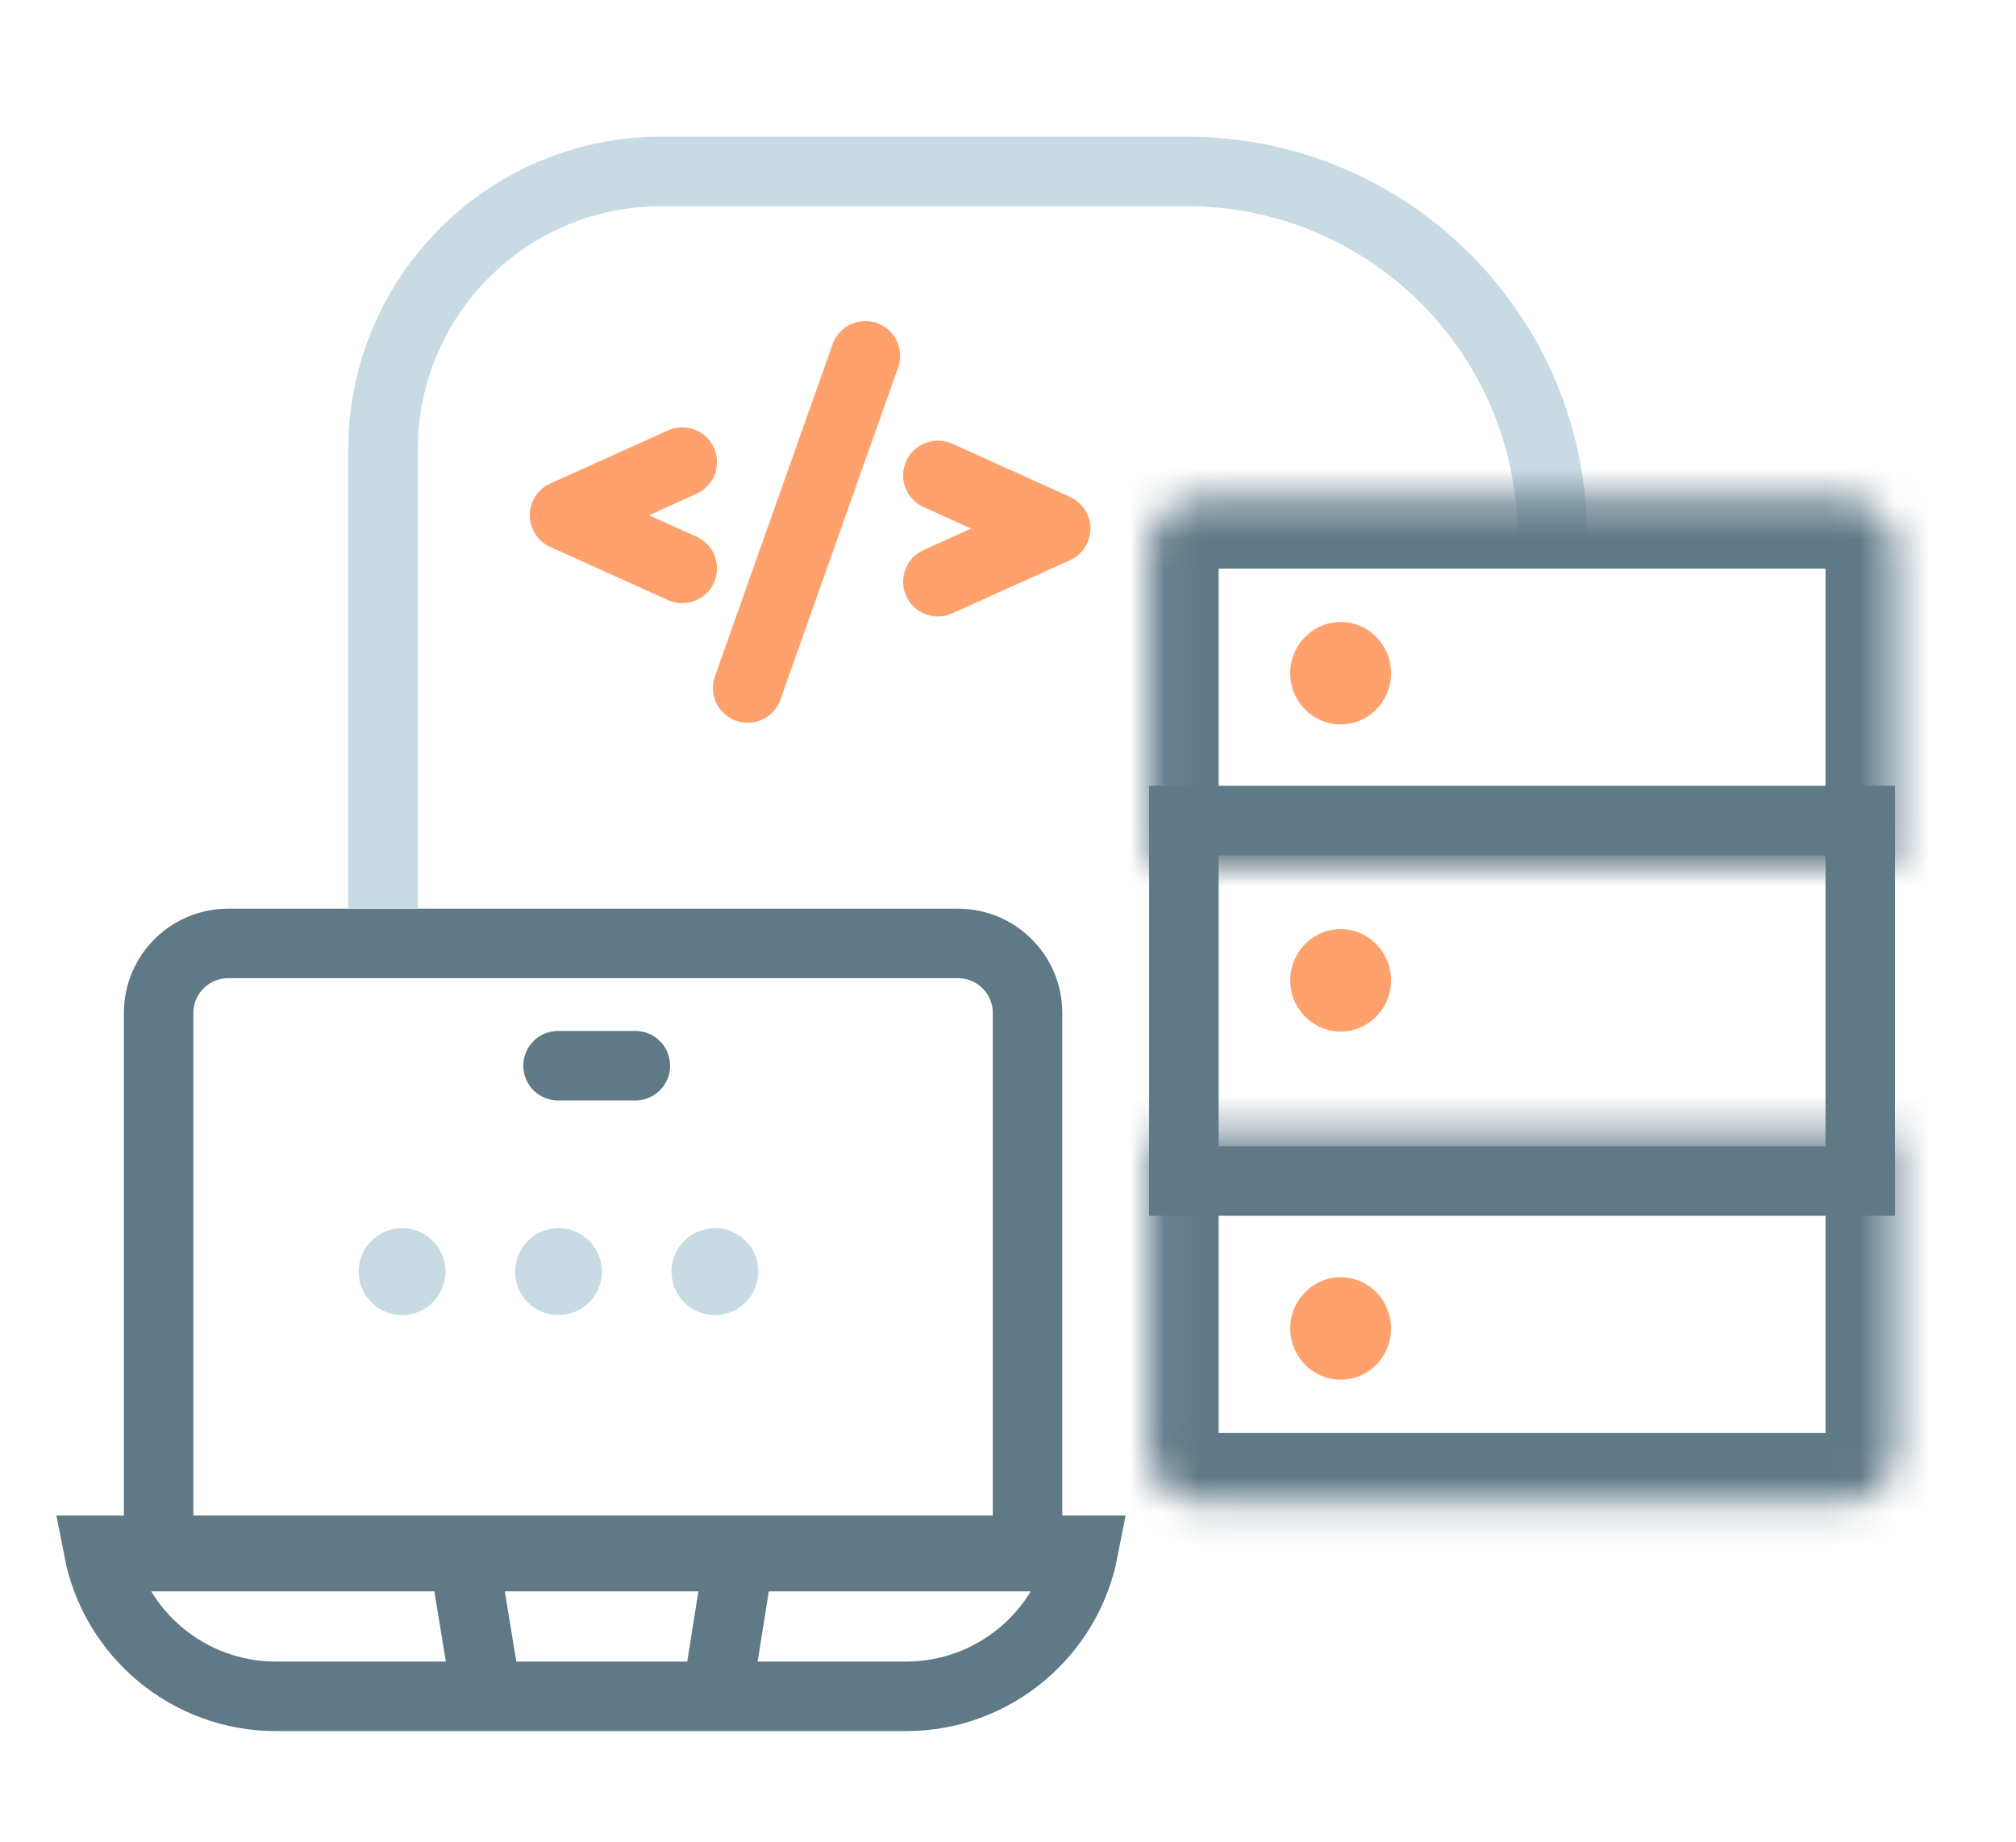 <svg width="58" height="53" viewBox="0 0 58 53" fill="none" xmlns="http://www.w3.org/2000/svg">
<path d="M16.055 30.657H18.279" stroke="#5F7987" stroke-width="2" stroke-linecap="round"/>
<path d="M4.564 29.14C4.564 28.035 5.46 27.14 6.564 27.14H27.562C28.666 27.14 29.562 28.035 29.562 29.14V44.778H4.564V29.14Z" stroke="#5F7987" stroke-width="2"/>
<path d="M13.414 45.196L14.109 49.431" stroke="#5F7987" stroke-width="2"/>
<path d="M21.198 45.196L20.503 49.572" stroke="#5F7987" stroke-width="2"/>
<path d="M31.17 44.598C30.704 46.991 28.596 48.798 26.066 48.798H7.941C5.41 48.798 3.302 46.991 2.836 44.598H31.17Z" stroke="#5F7987" stroke-width="2"/>
<circle cx="11.568" cy="36.58" r="1.25" fill="#C8DAE4"/>
<circle cx="16.068" cy="36.58" r="1.25" fill="#C8DAE4"/>
<circle cx="20.568" cy="36.58" r="1.25" fill="#C8DAE4"/>
<path d="M19.628 13.293L16.24 14.822L19.628 16.351" stroke="#FFA16D" stroke-width="2" stroke-linecap="round" stroke-linejoin="round"/>
<path d="M26.983 13.676L30.37 15.205L26.983 16.734" stroke="#FFA16D" stroke-width="2" stroke-linecap="round" stroke-linejoin="round"/>
<path d="M24.897 10.235L21.51 19.792" stroke="#FFA16D" stroke-width="2" stroke-linecap="round" stroke-linejoin="round"/>
<path d="M11.02 26.14V12.933C11.02 8.515 14.602 4.933 19.02 4.933H34.154C39.956 4.933 44.66 9.637 44.66 15.44V15.44" stroke="#C8DAE4" stroke-width="2"/>
<ellipse cx="38.57" cy="28.201" rx="1.45" ry="1.473" fill="#FFA16D"/>
<ellipse cx="38.57" cy="19.366" rx="1.45" ry="1.473" fill="#FFA16D"/>
<ellipse cx="38.57" cy="38.216" rx="1.45" ry="1.473" fill="#FFA16D"/>
<mask id="path-16-inside-1_8777_10963" fill="white">
<path d="M33.06 15.858C33.06 15.03 33.732 14.358 34.56 14.358H53.02C53.848 14.358 54.52 15.03 54.52 15.858V24.962H33.06V15.858Z"/>
</mask>
<path d="M33.06 15.858C33.06 15.03 33.732 14.358 34.56 14.358H53.02C53.848 14.358 54.52 15.03 54.52 15.858V24.962H33.06V15.858Z" stroke="#5F7987" stroke-width="4" mask="url(#path-16-inside-1_8777_10963)"/>
<rect x="34.06" y="23.605" width="19.46" height="10.37" stroke="#5F7987" stroke-width="2"/>
<mask id="path-18-inside-2_8777_10963" fill="white">
<path d="M33.06 41.723C33.06 42.551 33.732 43.223 34.56 43.223H53.02C53.848 43.223 54.52 42.551 54.52 41.723V32.62H33.06V41.723Z"/>
</mask>
<path d="M33.06 41.723C33.06 42.551 33.732 43.223 34.56 43.223H53.02C53.848 43.223 54.52 42.551 54.52 41.723V32.62H33.06V41.723Z" stroke="#5F7987" stroke-width="4" mask="url(#path-18-inside-2_8777_10963)"/>
</svg>
